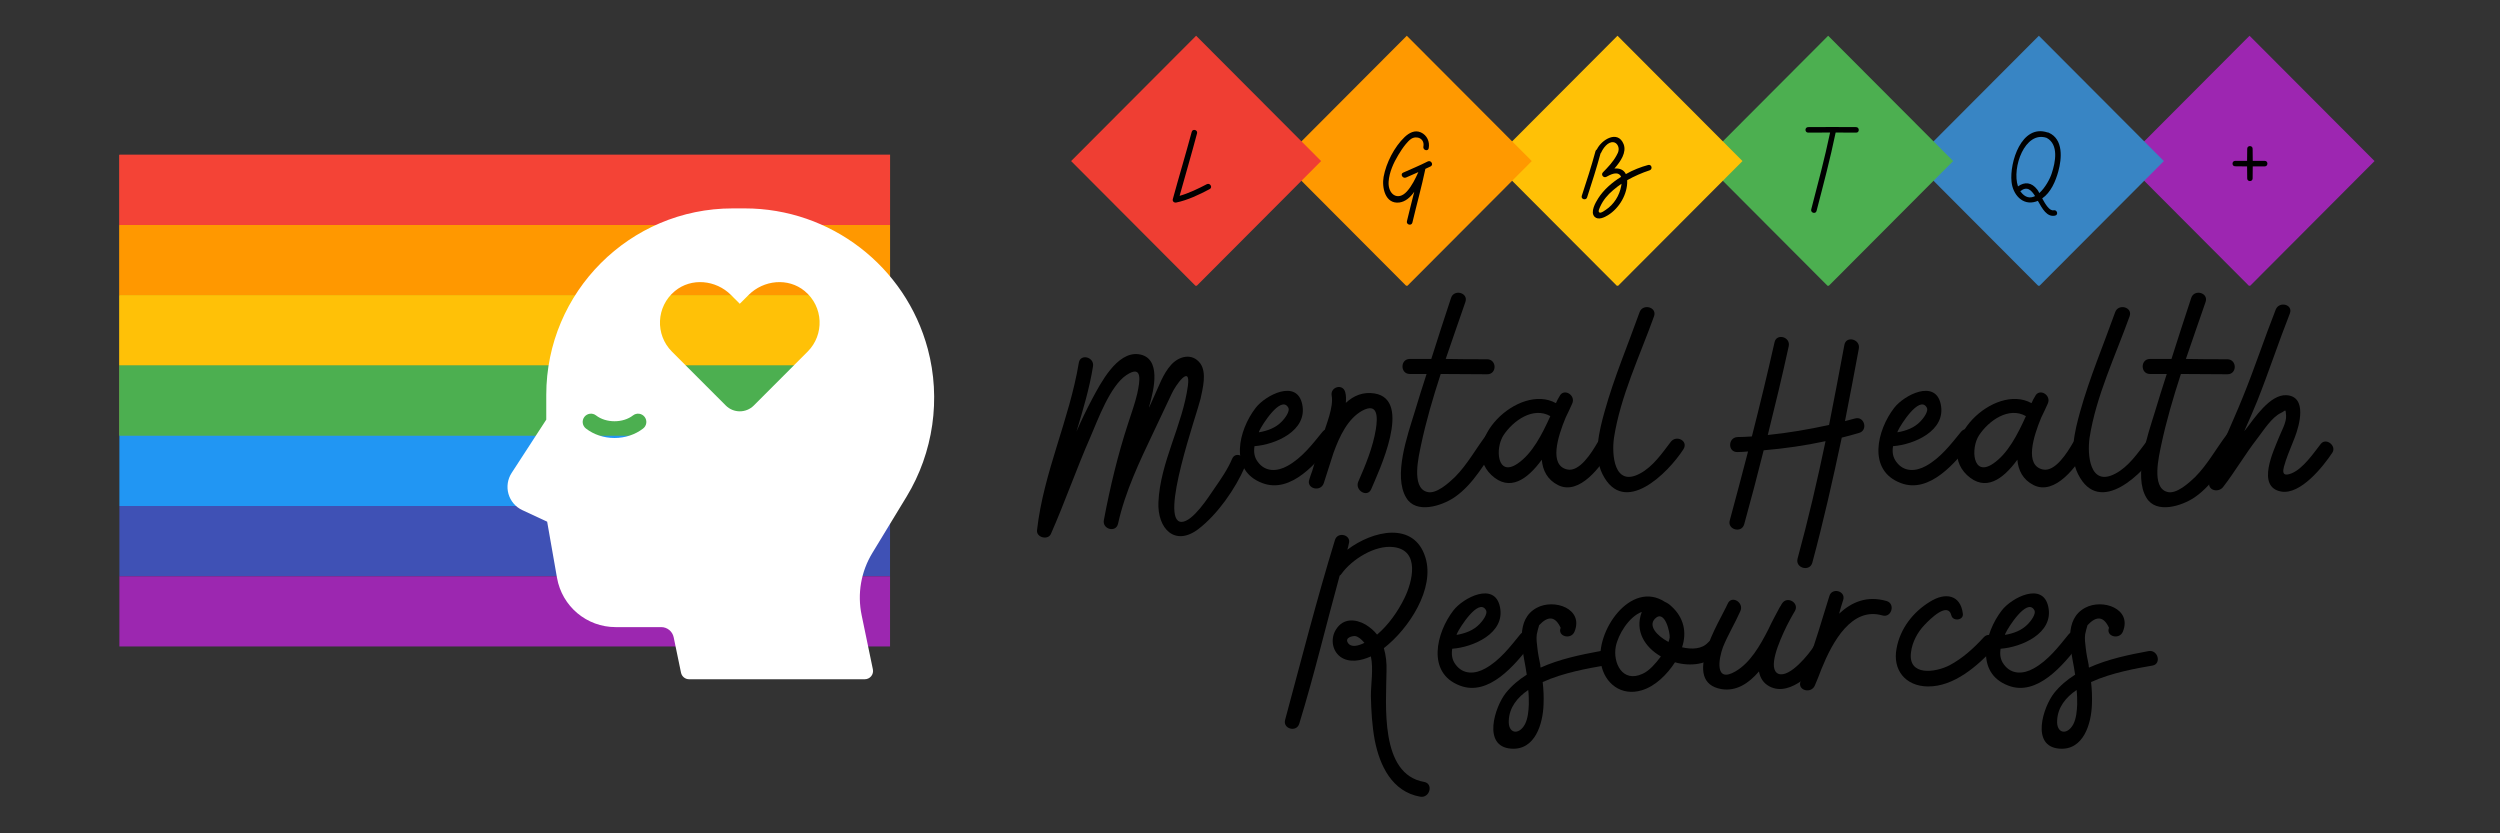 <svg xmlns="http://www.w3.org/2000/svg" xmlns:xlink="http://www.w3.org/1999/xlink" width="600" zoomAndPan="magnify" viewBox="0 0 450 150" height="200" preserveAspectRatio="xMidYMid meet" version="1.0"><rect x="0" y="0" width="450" height="150" fill="#333333" stroke="none"/><defs><g/><clipPath id="9ae48179df"><path d="M 21.473 27.867 L 160.223 27.867 L 160.223 41 L 21.473 41 Z M 21.473 27.867 " clip-rule="nonzero"/></clipPath><clipPath id="c9fd455b7f"><path d="M 21.473 40 L 160.223 40 L 160.223 54 L 21.473 54 Z M 21.473 40 " clip-rule="nonzero"/></clipPath><clipPath id="c9ac4b0d60"><path d="M 21.473 53 L 160.223 53 L 160.223 66 L 21.473 66 Z M 21.473 53 " clip-rule="nonzero"/></clipPath><clipPath id="d83994a884"><path d="M 21.473 65 L 160.223 65 L 160.223 79 L 21.473 79 Z M 21.473 65 " clip-rule="nonzero"/></clipPath><clipPath id="638a87e80a"><path d="M 21.473 78 L 160.223 78 L 160.223 92 L 21.473 92 Z M 21.473 78 " clip-rule="nonzero"/></clipPath><clipPath id="38fb1fb9d6"><path d="M 21.473 91 L 160.223 91 L 160.223 104 L 21.473 104 Z M 21.473 91 " clip-rule="nonzero"/></clipPath><clipPath id="c7376c427b"><path d="M 21.473 103 L 160.223 103 L 160.223 116.367 L 21.473 116.367 Z M 21.473 103 " clip-rule="nonzero"/></clipPath><clipPath id="0017314ee6"><path d="M 91 37.512 L 169 37.512 L 169 122.262 L 91 122.262 Z M 91 37.512 " clip-rule="nonzero"/></clipPath><clipPath id="2ce2c38b3d"><path d="M 382.418 6.434 L 427.418 6.434 L 427.418 52 L 382.418 52 Z M 382.418 6.434 " clip-rule="nonzero"/></clipPath><clipPath id="9797642c90"><path d="M 404.918 6.434 L 427.418 28.992 L 404.918 51.555 L 382.418 28.992 L 404.918 6.434 " clip-rule="nonzero"/></clipPath><clipPath id="65c5c632d5"><path d="M 344.496 6.434 L 389.496 6.434 L 389.496 52 L 344.496 52 Z M 344.496 6.434 " clip-rule="nonzero"/></clipPath><clipPath id="1998d2ec45"><path d="M 366.996 6.434 L 389.496 28.992 L 366.996 51.555 L 344.496 28.992 L 366.996 6.434 " clip-rule="nonzero"/></clipPath><clipPath id="0c27e687a4"><path d="M 306.57 6.434 L 351.57 6.434 L 351.57 52 L 306.57 52 Z M 306.57 6.434 " clip-rule="nonzero"/></clipPath><clipPath id="6a4ac1256f"><path d="M 329.07 6.434 L 351.57 28.992 L 329.07 51.555 L 306.57 28.992 L 329.07 6.434 " clip-rule="nonzero"/></clipPath><clipPath id="d3e39d2b46"><path d="M 268.648 6.434 L 313.648 6.434 L 313.648 52 L 268.648 52 Z M 268.648 6.434 " clip-rule="nonzero"/></clipPath><clipPath id="785c4abda9"><path d="M 291.148 6.434 L 313.648 28.992 L 291.148 51.555 L 268.648 28.992 L 291.148 6.434 " clip-rule="nonzero"/></clipPath><clipPath id="c10bd407a2"><path d="M 230.723 6.434 L 275.723 6.434 L 275.723 52 L 230.723 52 Z M 230.723 6.434 " clip-rule="nonzero"/></clipPath><clipPath id="144dbc9abb"><path d="M 253.223 6.434 L 275.723 28.992 L 253.223 51.555 L 230.723 28.992 L 253.223 6.434 " clip-rule="nonzero"/></clipPath><clipPath id="6cfee08446"><path d="M 192.801 6.434 L 237.801 6.434 L 237.801 52 L 192.801 52 Z M 192.801 6.434 " clip-rule="nonzero"/></clipPath><clipPath id="f06f29f132"><path d="M 215.301 6.434 L 237.801 28.992 L 215.301 51.555 L 192.801 28.992 L 215.301 6.434 " clip-rule="nonzero"/></clipPath></defs><g clip-path="url(#9ae48179df)"><path fill="#f44336" d="M 160.207 40.512 L 21.488 40.512 L 21.488 27.867 L 160.207 27.867 Z M 160.207 40.512 " fill-opacity="1" fill-rule="nonzero"/><path fill="#f44336" d="M 160.207 40.512 L 21.488 40.512 L 21.488 27.867 L 160.207 27.867 Z M 160.207 40.512 " fill-opacity="1" fill-rule="nonzero"/></g><g clip-path="url(#c9fd455b7f)"><path fill="#ff9800" d="M 160.207 53.152 L 21.488 53.152 L 21.488 40.512 L 160.207 40.512 Z M 160.207 53.152 " fill-opacity="1" fill-rule="nonzero"/><path fill="#ff9800" d="M 160.207 53.152 L 21.488 53.152 L 21.488 40.512 L 160.207 40.512 Z M 160.207 53.152 " fill-opacity="1" fill-rule="nonzero"/></g><g clip-path="url(#c9ac4b0d60)"><path fill="#ffc107" d="M 160.207 65.797 L 21.488 65.797 L 21.488 53.152 L 160.207 53.152 Z M 160.207 65.797 " fill-opacity="1" fill-rule="nonzero"/><path fill="#ffc107" d="M 160.207 65.797 L 21.488 65.797 L 21.488 53.152 L 160.207 53.152 Z M 160.207 65.797 " fill-opacity="1" fill-rule="nonzero"/></g><g clip-path="url(#d83994a884)"><path fill="#8bc34a" d="M 160.207 78.438 L 21.488 78.438 L 21.488 65.797 L 160.207 65.797 Z M 160.207 78.438 " fill-opacity="1" fill-rule="nonzero"/><path fill="#4caf50" d="M 160.207 78.438 L 21.488 78.438 L 21.488 65.797 L 160.207 65.797 Z M 160.207 78.438 " fill-opacity="1" fill-rule="nonzero"/></g><g clip-path="url(#638a87e80a)"><path fill="#2196f3" d="M 160.207 91.082 L 21.488 91.082 L 21.488 78.438 L 160.207 78.438 Z M 160.207 91.082 " fill-opacity="1" fill-rule="nonzero"/></g><g clip-path="url(#38fb1fb9d6)"><path fill="#3f51b5" d="M 160.207 103.723 L 21.488 103.723 L 21.488 91.082 L 160.207 91.082 Z M 160.207 103.723 " fill-opacity="1" fill-rule="nonzero"/></g><g clip-path="url(#c7376c427b)"><path fill="#9c27b0" d="M 160.207 116.367 L 21.488 116.367 L 21.488 103.723 L 160.207 103.723 Z M 160.207 116.367 " fill-opacity="1" fill-rule="nonzero"/></g><g clip-path="url(#0017314ee6)"><path fill="#ffffff" d="M 163.195 89.379 C 168.008 81.457 169.398 71.777 167.004 62.82 C 163.02 47.918 149.477 37.512 134.066 37.512 L 131.871 37.512 C 113.375 37.512 98.328 52.57 98.328 71.082 L 98.328 75.535 L 92.094 85.129 C 91.367 86.25 91.16 87.629 91.527 88.91 C 91.895 90.195 92.797 91.254 94.008 91.816 L 98.488 93.902 L 100.262 104.012 C 101.164 109.148 105.602 112.879 110.812 112.879 L 119.023 112.879 C 120.098 112.879 121.039 113.645 121.258 114.695 L 122.582 121.082 C 122.727 121.773 123.332 122.266 124.039 122.266 L 155.66 122.266 C 156.109 122.266 156.535 122.062 156.816 121.719 C 157.098 121.371 157.211 120.914 157.117 120.477 L 155.094 110.727 C 154.293 106.867 154.98 102.891 157.027 99.527 Z M 115.77 77.125 C 114.352 78.23 112.52 78.84 110.613 78.84 C 108.707 78.84 106.875 78.23 105.457 77.125 C 104.809 76.621 104.691 75.684 105.195 75.035 C 105.703 74.387 106.637 74.27 107.285 74.773 C 109.082 76.176 112.145 76.176 113.941 74.773 C 114.586 74.27 115.523 74.387 116.027 75.035 C 116.535 75.684 116.418 76.621 115.77 77.125 Z M 145.375 63.289 L 135.684 72.992 C 134.289 74.387 132.035 74.387 130.641 72.992 L 120.945 63.289 C 117.906 60.246 118.082 55.195 121.484 52.387 C 124.445 49.938 128.859 50.375 131.578 53.098 L 133.16 54.68 L 134.746 53.098 C 137.461 50.375 141.875 49.938 144.84 52.387 C 148.238 55.195 148.418 60.246 145.375 63.289 Z M 145.375 63.289 " fill-opacity="1" fill-rule="nonzero"/></g><g fill="#000000" fill-opacity="1"><g transform="translate(191.704, 93.942)"><g><path d="M 30.074 -11.352 C 29.277 -9.441 28.004 -7.637 26.836 -5.941 C 25.883 -4.562 23.02 0 20.949 0 C 16.867 -0.105 23.762 -19.465 24.398 -22.172 C 24.77 -23.973 25.566 -26.836 24.344 -28.535 C 22.859 -30.496 20.473 -29.809 19.094 -28.27 C 17.609 -26.625 16.867 -24.344 15.965 -22.434 C 15.699 -21.801 15.383 -21.164 15.117 -20.578 C 15.117 -20.738 15.168 -20.898 15.223 -21.055 C 15.965 -23.707 17.449 -29.594 13.258 -30.18 C 9.336 -30.711 6.363 -24.875 4.879 -22.117 C 3.871 -20.207 2.918 -18.246 2.07 -16.281 C 3.234 -20.156 4.402 -24.027 5.039 -28.004 C 5.305 -29.648 2.812 -30.34 2.492 -28.695 C 0.797 -18.406 -3.871 -8.91 -5.039 1.484 C -5.199 2.812 -3.078 3.34 -2.547 2.176 C 0 -3.605 2.07 -9.602 4.613 -15.383 C 5.941 -18.457 8.113 -24.449 11.031 -26.414 C 14.055 -28.43 13.473 -25.301 12.996 -23.07 C 12.57 -21.27 11.934 -19.52 11.352 -17.715 C 9.492 -12.039 8.113 -6.258 7 -0.371 C 6.629 1.324 9.176 2.016 9.547 0.316 C 10.82 -5.465 13.418 -10.871 15.965 -16.23 C 17.027 -18.512 18.141 -20.793 19.199 -23.07 C 19.891 -24.609 22.648 -28.48 22.117 -24.504 C 21.164 -17.398 17.133 -10.766 16.812 -3.555 C 16.602 1.219 19.785 4.508 24.027 1.273 C 27.473 -1.379 30.656 -5.941 32.406 -9.973 C 33.043 -11.562 30.762 -12.941 30.074 -11.352 Z M 30.074 -11.352 "/></g></g></g><g fill="#000000" fill-opacity="1"><g transform="translate(222.732, 93.942)"><g><path d="M 15.328 -16.23 C 13.523 -14.004 11.617 -11.508 9.016 -10.078 C 7.215 -9.07 5.039 -8.91 3.66 -10.82 C 3.023 -11.668 2.918 -12.625 3.078 -13.633 C 6.789 -13.895 12.676 -16.391 11.668 -21.164 C 10.715 -25.777 5.039 -22.809 3.289 -20.527 C 0.211 -16.547 -1.59 -9.281 4.457 -7 C 9.652 -4.984 14.426 -10.766 17.184 -14.375 C 18.191 -15.645 16.441 -17.555 15.328 -16.23 Z M 9.121 -20.633 C 9.602 -19.941 8.434 -18.512 8.008 -18.086 C 6.895 -16.918 5.41 -16.391 3.871 -16.125 C 3.871 -16.23 3.926 -16.336 3.977 -16.441 C 4.402 -17.398 7.797 -22.809 9.121 -20.633 Z M 9.121 -20.633 "/></g></g></g><g fill="#000000" fill-opacity="1"><g transform="translate(237.636, 93.942)"><g><path d="M 9.758 -23.125 C 7.742 -23.441 6.047 -22.754 4.613 -21.426 C 4.668 -22.117 4.668 -22.754 4.508 -23.336 C 4.086 -24.98 1.75 -24.293 2.07 -22.699 C 2.441 -20.684 1.062 -17.449 0.477 -15.539 C 0.16 -14.266 -0.211 -12.996 -0.637 -11.723 C -0.953 -10.82 -1.219 -9.918 -1.434 -9.176 C -1.645 -8.645 -1.805 -8.113 -1.961 -7.637 C -2.547 -5.992 0.055 -5.305 0.637 -6.949 C 1.219 -8.75 1.805 -10.555 2.387 -12.41 C 3.5 -15.488 4.984 -18.562 7.531 -19.996 C 10.449 -21.586 10.344 -18.777 10.023 -16.707 C 9.492 -13.418 8.168 -10.238 6.844 -7.215 C 6.207 -5.676 8.484 -4.297 9.176 -5.887 C 10.449 -8.91 16.762 -22.012 9.758 -23.125 Z M 9.758 -23.125 "/></g></g></g><g fill="#000000" fill-opacity="1"><g transform="translate(252.592, 93.942)"><g><path d="M 15.062 -15.805 C 13.102 -13.258 11.562 -10.344 9.281 -8.062 C 8.223 -7.055 5.887 -4.879 4.242 -5.41 C 1.379 -6.207 2.812 -11.934 3.184 -13.789 C 4.086 -18.086 5.355 -22.383 6.734 -26.625 C 9.547 -26.625 12.359 -26.574 15.117 -26.574 C 16.867 -26.574 16.867 -29.223 15.117 -29.277 C 12.625 -29.277 10.129 -29.277 7.637 -29.332 C 8.805 -32.777 10.023 -36.227 11.191 -39.621 C 11.723 -41.266 9.121 -41.953 8.594 -40.309 C 7.371 -36.648 6.207 -32.988 5.039 -29.332 C 3.711 -29.332 2.441 -29.332 1.168 -29.332 C -0.582 -29.332 -0.582 -26.625 1.168 -26.625 C 2.176 -26.625 3.184 -26.625 4.191 -26.625 C 3.449 -24.293 2.703 -22.012 2.016 -19.676 C 0.797 -15.699 -1.855 -8.273 0.531 -4.348 C 2.281 -1.379 6.895 -2.863 9.176 -4.402 C 12.781 -6.844 14.852 -11.031 17.398 -14.48 C 18.406 -15.859 16.07 -17.184 15.062 -15.805 Z M 15.062 -15.805 "/></g></g></g><g fill="#000000" fill-opacity="1"><g transform="translate(266.966, 93.942)"><g><path d="M 20.578 -14.266 C 19.57 -12.516 17.344 -8.91 15.117 -9.441 C 11.828 -10.184 13.418 -15.328 14.852 -18.777 C 15.328 -19.785 15.754 -20.633 16.02 -21.27 C 16.762 -22.809 14.48 -24.188 13.738 -22.594 C 13.523 -22.277 13.312 -21.852 13.102 -21.375 C 6.418 -25.086 -4.613 -14.266 1.484 -8.434 C 4.773 -5.355 7.957 -7.637 10.555 -11.191 C 10.715 -9.281 11.562 -7.586 13.473 -6.629 C 17.344 -4.668 21.32 -10.129 22.914 -12.941 C 23.762 -14.426 21.426 -15.805 20.578 -14.266 Z M 6.207 -10.5 C 2.492 -7.957 2.121 -13.258 3.66 -15.594 C 5.41 -18.246 9.016 -20.793 12.094 -19.039 C 10.609 -15.754 8.859 -12.305 6.207 -10.5 Z M 6.207 -10.5 "/></g></g></g><g fill="#000000" fill-opacity="1"><g transform="translate(287.545, 93.942)"><g><path d="M 1.273 -19.836 C 0.316 -16.391 -0.797 -11.988 0.902 -8.594 C 4.773 -0.848 12.73 -8.805 15.488 -13.102 C 16.391 -14.586 14.215 -15.699 13.207 -14.426 C 11.668 -12.41 9.973 -9.918 7.637 -8.699 C 2.969 -6.207 2.547 -12.145 2.969 -15.117 C 4.137 -22.648 7.637 -29.914 10.184 -37.02 C 10.766 -38.664 8.168 -39.355 7.586 -37.762 C 5.465 -31.824 2.969 -25.938 1.273 -19.836 Z M 1.273 -19.836 "/></g></g></g><g fill="#000000" fill-opacity="1"><g transform="translate(300.221, 93.942)"><g/></g></g><g fill="#000000" fill-opacity="1"><g transform="translate(311.253, 93.942)"><g><path d="M 22.648 -18.617 C 22.062 -18.457 21.48 -18.297 20.844 -18.141 C 21.691 -22.488 22.543 -26.836 23.336 -31.188 C 23.656 -32.883 21.055 -33.574 20.738 -31.875 C 19.836 -27.051 18.934 -22.223 17.98 -17.449 C 14.32 -16.652 10.66 -16.02 6.949 -15.645 C 8.273 -20.949 9.547 -26.254 10.715 -31.609 C 11.086 -33.309 8.539 -33.996 8.168 -32.355 C 6.895 -26.68 5.516 -21.004 4.086 -15.383 C 3.234 -15.328 2.387 -15.273 1.484 -15.273 C -0.266 -15.168 -0.266 -12.516 1.484 -12.57 C 2.121 -12.57 2.758 -12.625 3.395 -12.676 C 2.332 -8.539 1.219 -4.402 0.105 -0.266 C -0.371 1.379 2.227 2.121 2.703 0.426 C 3.926 -3.977 5.09 -8.434 6.207 -12.887 C 9.973 -13.207 13.684 -13.738 17.344 -14.531 C 15.859 -7.426 14.215 -0.371 12.305 6.629 C 11.879 8.328 14.48 9.016 14.957 7.371 C 16.973 -0.105 18.668 -7.637 20.262 -15.168 C 21.32 -15.434 22.328 -15.699 23.391 -16.02 C 25.035 -16.496 24.344 -19.094 22.648 -18.617 Z M 22.648 -18.617 "/></g></g></g><g fill="#000000" fill-opacity="1"><g transform="translate(337.667, 93.942)"><g><path d="M 15.328 -16.23 C 13.523 -14.004 11.617 -11.508 9.016 -10.078 C 7.215 -9.07 5.039 -8.91 3.66 -10.82 C 3.023 -11.668 2.918 -12.625 3.078 -13.633 C 6.789 -13.895 12.676 -16.391 11.668 -21.164 C 10.715 -25.777 5.039 -22.809 3.289 -20.527 C 0.211 -16.547 -1.59 -9.281 4.457 -7 C 9.652 -4.984 14.426 -10.766 17.184 -14.375 C 18.191 -15.645 16.441 -17.555 15.328 -16.23 Z M 9.121 -20.633 C 9.602 -19.941 8.434 -18.512 8.008 -18.086 C 6.895 -16.918 5.41 -16.391 3.871 -16.125 C 3.871 -16.23 3.926 -16.336 3.977 -16.441 C 4.402 -17.398 7.797 -22.809 9.121 -20.633 Z M 9.121 -20.633 "/></g></g></g><g fill="#000000" fill-opacity="1"><g transform="translate(352.57, 93.942)"><g><path d="M 20.578 -14.266 C 19.57 -12.516 17.344 -8.91 15.117 -9.441 C 11.828 -10.184 13.418 -15.328 14.852 -18.777 C 15.328 -19.785 15.754 -20.633 16.02 -21.27 C 16.762 -22.809 14.48 -24.188 13.738 -22.594 C 13.523 -22.277 13.312 -21.852 13.102 -21.375 C 6.418 -25.086 -4.613 -14.266 1.484 -8.434 C 4.773 -5.355 7.957 -7.637 10.555 -11.191 C 10.715 -9.281 11.562 -7.586 13.473 -6.629 C 17.344 -4.668 21.32 -10.129 22.914 -12.941 C 23.762 -14.426 21.426 -15.805 20.578 -14.266 Z M 6.207 -10.5 C 2.492 -7.957 2.121 -13.258 3.66 -15.594 C 5.41 -18.246 9.016 -20.793 12.094 -19.039 C 10.609 -15.754 8.859 -12.305 6.207 -10.5 Z M 6.207 -10.5 "/></g></g></g><g fill="#000000" fill-opacity="1"><g transform="translate(373.149, 93.942)"><g><path d="M 1.273 -19.836 C 0.316 -16.391 -0.797 -11.988 0.902 -8.594 C 4.773 -0.848 12.73 -8.805 15.488 -13.102 C 16.391 -14.586 14.215 -15.699 13.207 -14.426 C 11.668 -12.41 9.973 -9.918 7.637 -8.699 C 2.969 -6.207 2.547 -12.145 2.969 -15.117 C 4.137 -22.648 7.637 -29.914 10.184 -37.02 C 10.766 -38.664 8.168 -39.355 7.586 -37.762 C 5.465 -31.824 2.969 -25.938 1.273 -19.836 Z M 1.273 -19.836 "/></g></g></g><g fill="#000000" fill-opacity="1"><g transform="translate(385.826, 93.942)"><g><path d="M 15.062 -15.805 C 13.102 -13.258 11.562 -10.344 9.281 -8.062 C 8.223 -7.055 5.887 -4.879 4.242 -5.41 C 1.379 -6.207 2.812 -11.934 3.184 -13.789 C 4.086 -18.086 5.355 -22.383 6.734 -26.625 C 9.547 -26.625 12.359 -26.574 15.117 -26.574 C 16.867 -26.574 16.867 -29.223 15.117 -29.277 C 12.625 -29.277 10.129 -29.277 7.637 -29.332 C 8.805 -32.777 10.023 -36.227 11.191 -39.621 C 11.723 -41.266 9.121 -41.953 8.594 -40.309 C 7.371 -36.648 6.207 -32.988 5.039 -29.332 C 3.711 -29.332 2.441 -29.332 1.168 -29.332 C -0.582 -29.332 -0.582 -26.625 1.168 -26.625 C 2.176 -26.625 3.184 -26.625 4.191 -26.625 C 3.449 -24.293 2.703 -22.012 2.016 -19.676 C 0.797 -15.699 -1.855 -8.273 0.531 -4.348 C 2.281 -1.379 6.895 -2.863 9.176 -4.402 C 12.781 -6.844 14.852 -11.031 17.398 -14.48 C 18.406 -15.859 16.07 -17.184 15.062 -15.805 Z M 15.062 -15.805 "/></g></g></g><g fill="#000000" fill-opacity="1"><g transform="translate(400.199, 93.942)"><g><path d="M 17.555 -14.055 C 16.23 -12.359 14.375 -9.602 12.305 -8.75 C 10.184 -7.902 10.766 -9.547 11.246 -11.031 C 11.723 -12.465 12.359 -13.844 12.887 -15.273 C 13.684 -17.344 15.168 -22.594 11.352 -22.809 C 8.379 -22.965 5.57 -18.617 4.031 -16.652 C 3.926 -16.547 3.871 -16.441 3.766 -16.336 C 4.562 -18.141 5.355 -19.891 6.098 -21.746 C 8.168 -26.945 9.918 -32.301 11.988 -37.551 C 12.57 -39.145 10.078 -39.777 9.441 -38.242 C 7.371 -32.988 5.621 -27.633 3.5 -22.434 C 1.484 -17.398 -1.008 -12.57 -2.492 -7.266 C -2.969 -5.727 -0.953 -5.145 -0.055 -6.258 C 2.121 -9.07 3.926 -12.199 6.152 -15.062 C 7.215 -16.441 8.75 -18.883 10.395 -19.625 C 11.246 -20.047 11.191 -20.473 11.297 -19.148 C 11.402 -17.926 10.395 -16.23 9.973 -15.117 C 9.07 -12.836 5.887 -6.312 10.395 -5.465 C 13.895 -4.828 17.98 -9.973 19.625 -12.465 C 20.422 -13.684 18.512 -15.223 17.555 -14.055 Z M 17.555 -14.055 "/></g></g></g><g fill="#000000" fill-opacity="1"><g transform="translate(417.481, 93.942)"><g/></g></g><g fill="#000000" fill-opacity="1"><g transform="translate(233.607, 130.406)"><g><path d="M 22.754 10.344 C 14.691 8.965 15.91 -3.605 15.965 -9.602 C 16.02 -11.086 15.859 -12.465 15.488 -13.738 C 19.996 -17.238 24.715 -24.449 22.965 -30.074 C 20.949 -36.598 13.523 -34.953 8.91 -31.453 C 9.016 -31.824 9.121 -32.141 9.176 -32.512 C 9.707 -34.156 7.16 -34.793 6.684 -33.203 C 3.395 -22.488 0.637 -11.668 -2.281 -0.848 C -2.758 0.797 -0.211 1.484 0.266 -0.16 C 2.969 -8.965 5.09 -17.926 7.531 -26.785 C 7.691 -26.891 7.742 -26.945 7.852 -27.102 C 9.707 -29.703 13.895 -32.355 17.238 -31.93 C 22.062 -31.348 20.633 -25.672 19.199 -22.754 C 18.031 -20.367 16.336 -17.926 14.266 -16.176 C 13.738 -16.867 13.047 -17.449 12.199 -17.98 C 10.344 -19.039 8.168 -19.148 6.895 -17.133 C 5.887 -15.594 6.098 -13.367 7.637 -12.199 C 9.23 -11.031 11.402 -11.457 13.152 -12.254 C 13.633 -10.023 13.152 -7.266 13.152 -5.145 C 13.207 -2.492 13.367 0.211 13.844 2.812 C 14.746 7.426 16.973 12.094 22.012 12.996 C 23.762 13.312 24.449 10.66 22.754 10.344 Z M 9.016 -14.691 C 8.379 -15.699 9.973 -15.965 10.344 -15.91 C 10.926 -15.805 11.508 -15.273 11.988 -14.691 C 10.926 -14.16 9.602 -13.789 9.016 -14.691 Z M 9.016 -14.691 "/></g></g></g><g fill="#000000" fill-opacity="1"><g transform="translate(258.323, 130.406)"><g><path d="M 15.328 -16.23 C 13.523 -14.004 11.617 -11.508 9.016 -10.078 C 7.215 -9.07 5.039 -8.91 3.66 -10.82 C 3.023 -11.668 2.918 -12.625 3.078 -13.633 C 6.789 -13.895 12.676 -16.391 11.668 -21.164 C 10.715 -25.777 5.039 -22.809 3.289 -20.527 C 0.211 -16.547 -1.59 -9.281 4.457 -7 C 9.652 -4.984 14.426 -10.766 17.184 -14.375 C 18.191 -15.645 16.441 -17.555 15.328 -16.23 Z M 9.121 -20.633 C 9.602 -19.941 8.434 -18.512 8.008 -18.086 C 6.895 -16.918 5.41 -16.391 3.871 -16.125 C 3.871 -16.23 3.926 -16.336 3.977 -16.441 C 4.402 -17.398 7.797 -22.809 9.121 -20.633 Z M 9.121 -20.633 "/></g></g></g><g fill="#000000" fill-opacity="1"><g transform="translate(273.227, 130.406)"><g><path d="M 14.797 -13.207 C 11.352 -12.57 7.477 -11.773 4.086 -10.238 C 4.031 -10.395 4.031 -10.555 4.031 -10.715 C 3.82 -11.723 3.605 -12.781 3.5 -13.789 C 3.395 -14.586 3.289 -15.434 3.395 -16.23 C 3.5 -16.762 3.66 -17.344 3.82 -17.875 C 5.465 -19.625 6.734 -19.465 7.691 -17.398 C 7.055 -15.859 9.547 -15.168 10.184 -16.707 C 11.879 -20.844 6.523 -22.699 3.395 -21.004 C -0.477 -18.934 0.742 -13.789 1.379 -10.289 C 1.434 -9.812 1.539 -9.387 1.59 -8.965 C 0.16 -8.062 -1.113 -7 -2.176 -5.676 C -4.191 -3.129 -6.418 3.926 -1.273 4.348 C 3.129 4.719 4.508 -0.211 4.613 -3.605 C 4.668 -4.934 4.613 -6.312 4.457 -7.637 C 8.168 -9.336 12.781 -10.129 15.539 -10.609 C 17.184 -10.926 16.496 -13.523 14.797 -13.207 Z M 1.961 -3.605 C 1.91 -2.441 1.805 -1.113 1.273 -0.055 C 0.16 2.016 -1.805 1.645 -1.645 -0.742 C -1.539 -3.078 -0.105 -4.879 1.855 -6.207 C 1.961 -5.355 1.961 -4.508 1.961 -3.605 Z M 1.961 -3.605 "/></g></g></g><g fill="#000000" fill-opacity="1"><g transform="translate(287.918, 130.406)"><g><path d="M 19.52 -14.746 C 18.457 -13.578 16.652 -13.473 14.852 -13.895 C 15.754 -16.602 15.168 -19.254 12.941 -21.27 C 12.57 -21.641 12.145 -21.906 11.773 -22.062 C 5.621 -26.094 -0.848 -16.707 0.266 -10.926 C 0.902 -7.371 3.926 -5.039 7.586 -6.152 C 9.973 -6.844 12.145 -8.965 13.578 -11.191 C 16.391 -10.395 19.52 -10.766 21.426 -12.836 C 22.594 -14.109 20.684 -16.02 19.52 -14.746 Z M 9.973 -19.039 C 11.773 -20.844 12.73 -16.391 12.625 -15.645 C 12.57 -15.383 12.516 -15.117 12.41 -14.852 C 10.238 -16.02 8.75 -17.77 9.973 -19.039 Z M 10.926 -12.094 C 10.129 -11.031 8.965 -9.652 7.742 -9.121 C 4.086 -7.426 2.387 -11.137 2.918 -14.004 C 3.34 -16.176 5.25 -19.359 7.586 -20.262 C 7.586 -20.262 7.586 -20.207 7.586 -20.207 C 6.312 -16.812 8.168 -13.895 11.031 -12.254 C 10.98 -12.199 10.98 -12.145 10.926 -12.094 Z M 10.926 -12.094 "/></g></g></g><g fill="#000000" fill-opacity="1"><g transform="translate(307.596, 130.406)"><g><path d="M 18.883 -14.055 C 18.141 -12.836 14.586 -8.328 12.516 -9.121 C 10.555 -9.973 12.516 -14.691 14.055 -17.82 C 14.266 -18.191 14.426 -18.562 14.641 -18.934 C 15.012 -19.625 15.328 -20.156 15.488 -20.422 C 16.336 -21.906 14.055 -23.23 13.152 -21.746 C 13.102 -21.641 12.996 -21.535 12.941 -21.375 C 12.836 -21.27 12.781 -21.109 12.676 -20.949 C 12.145 -19.941 11.402 -18.617 10.715 -17.133 C 9.176 -14.109 7.426 -11.086 4.773 -9.547 C 1.008 -7.371 1.75 -11.828 2.547 -13.949 C 3.449 -16.176 4.719 -18.246 5.676 -20.422 C 6.363 -21.957 4.086 -23.336 3.395 -21.746 C 1.91 -18.457 -5.09 -7.637 2.281 -6.363 C 4.934 -5.941 7.16 -7.371 9.016 -9.547 C 9.23 -8.379 9.812 -7.426 10.926 -6.844 C 14.746 -4.828 19.465 -9.918 21.215 -12.73 C 22.062 -14.215 19.785 -15.539 18.883 -14.055 Z M 18.883 -14.055 "/></g></g></g><g fill="#000000" fill-opacity="1"><g transform="translate(326.477, 130.406)"><g><path d="M 13.102 -22.223 C 9.602 -23.23 6.844 -22.062 4.562 -19.941 C 4.773 -20.793 5.039 -21.586 5.305 -22.434 C 5.781 -24.027 3.289 -24.715 2.812 -23.125 C 1.484 -18.883 0.266 -14.641 -1.273 -10.449 C -1.695 -9.492 -2.07 -8.594 -2.387 -7.742 C -2.969 -6.098 -0.426 -5.465 0.211 -7.055 C 0.637 -8.008 1.008 -9.016 1.379 -9.973 C 3.395 -14.957 6.844 -21.215 12.359 -19.625 C 14.004 -19.148 14.746 -21.746 13.102 -22.223 Z M 13.102 -22.223 "/></g></g></g><g fill="#000000" fill-opacity="1"><g transform="translate(340.904, 130.406)"><g><path d="M 6.523 -22.117 C 3.449 -20.262 1.113 -17.238 0.477 -13.684 C -0.266 -9.812 2.07 -6.895 6.098 -6.844 C 10.82 -6.789 15.062 -10.555 18.086 -13.789 C 19.254 -15.062 17.344 -16.973 16.176 -15.699 C 14.375 -13.738 12.41 -11.934 10.023 -10.66 C 7.477 -9.336 2.492 -8.645 3.078 -12.996 C 3.289 -14.797 4.242 -16.602 5.516 -17.926 C 6.523 -18.988 9.707 -22.172 10.344 -19.625 C 10.609 -18.512 12.57 -18.723 12.41 -19.941 C 11.988 -23.391 9.23 -23.812 6.523 -22.117 Z M 6.523 -22.117 "/></g></g></g><g fill="#000000" fill-opacity="1"><g transform="translate(357.028, 130.406)"><g><path d="M 15.328 -16.23 C 13.523 -14.004 11.617 -11.508 9.016 -10.078 C 7.215 -9.07 5.039 -8.91 3.66 -10.82 C 3.023 -11.668 2.918 -12.625 3.078 -13.633 C 6.789 -13.895 12.676 -16.391 11.668 -21.164 C 10.715 -25.777 5.039 -22.809 3.289 -20.527 C 0.211 -16.547 -1.59 -9.281 4.457 -7 C 9.652 -4.984 14.426 -10.766 17.184 -14.375 C 18.191 -15.645 16.441 -17.555 15.328 -16.23 Z M 9.121 -20.633 C 9.602 -19.941 8.434 -18.512 8.008 -18.086 C 6.895 -16.918 5.41 -16.391 3.871 -16.125 C 3.871 -16.23 3.926 -16.336 3.977 -16.441 C 4.402 -17.398 7.797 -22.809 9.121 -20.633 Z M 9.121 -20.633 "/></g></g></g><g fill="#000000" fill-opacity="1"><g transform="translate(371.932, 130.406)"><g><path d="M 14.797 -13.207 C 11.352 -12.57 7.477 -11.773 4.086 -10.238 C 4.031 -10.395 4.031 -10.555 4.031 -10.715 C 3.82 -11.723 3.605 -12.781 3.5 -13.789 C 3.395 -14.586 3.289 -15.434 3.395 -16.23 C 3.5 -16.762 3.66 -17.344 3.82 -17.875 C 5.465 -19.625 6.734 -19.465 7.691 -17.398 C 7.055 -15.859 9.547 -15.168 10.184 -16.707 C 11.879 -20.844 6.523 -22.699 3.395 -21.004 C -0.477 -18.934 0.742 -13.789 1.379 -10.289 C 1.434 -9.812 1.539 -9.387 1.59 -8.965 C 0.16 -8.062 -1.113 -7 -2.176 -5.676 C -4.191 -3.129 -6.418 3.926 -1.273 4.348 C 3.129 4.719 4.508 -0.211 4.613 -3.605 C 4.668 -4.934 4.613 -6.312 4.457 -7.637 C 8.168 -9.336 12.781 -10.129 15.539 -10.609 C 17.184 -10.926 16.496 -13.523 14.797 -13.207 Z M 1.961 -3.605 C 1.91 -2.441 1.805 -1.113 1.273 -0.055 C 0.16 2.016 -1.805 1.645 -1.645 -0.742 C -1.539 -3.078 -0.105 -4.879 1.855 -6.207 C 1.961 -5.355 1.961 -4.508 1.961 -3.605 Z M 1.961 -3.605 "/></g></g></g><g clip-path="url(#2ce2c38b3d)"><g clip-path="url(#9797642c90)"><path fill="#9d26b1" d="M 382.418 6.434 L 427.418 6.434 L 427.418 51.434 L 382.418 51.434 Z M 382.418 6.434 " fill-opacity="1" fill-rule="nonzero"/></g></g><g fill="#000000" fill-opacity="1"><g transform="translate(399.517, 36.433)"><g><path d="M 8.137 -7.477 C 7.418 -7.477 6.699 -7.477 5.977 -7.477 C 5.977 -8.199 5.977 -8.938 5.957 -9.656 C 5.957 -10.297 4.98 -10.297 4.98 -9.656 C 4.957 -8.938 4.957 -8.199 4.957 -7.477 C 4.238 -7.477 3.52 -7.477 2.801 -7.477 C 2.18 -7.457 2.18 -6.5 2.801 -6.5 C 3.52 -6.5 4.238 -6.477 4.957 -6.477 C 4.98 -5.758 4.98 -5.039 4.98 -4.32 C 4.98 -3.68 5.957 -3.68 5.957 -4.32 C 5.957 -5.039 5.957 -5.758 5.977 -6.477 C 6.699 -6.477 7.418 -6.477 8.137 -6.477 C 8.777 -6.5 8.777 -7.477 8.137 -7.477 Z M 8.137 -7.477 "/></g></g></g><g clip-path="url(#65c5c632d5)"><g clip-path="url(#1998d2ec45)"><path fill="#3885c4" d="M 344.496 6.434 L 389.496 6.434 L 389.496 51.434 L 344.496 51.434 Z M 344.496 6.434 " fill-opacity="1" fill-rule="nonzero"/></g></g><g fill="#000000" fill-opacity="1"><g transform="translate(362.038, 36.433)"><g><path d="M 8.457 -5.578 C 9.098 -7.918 9.379 -11.355 6.758 -12.535 C 6.66 -12.598 6.578 -12.598 6.5 -12.598 C 1.84 -14.137 -0.34 -7.219 0.039 -3.699 C 0.262 -1.48 1.98 0.621 4.398 -0.141 C 4.52 -0.18 4.66 -0.219 4.777 -0.281 C 5.578 1.141 6.418 2.699 7.879 2.379 C 8.52 2.238 8.258 1.281 7.617 1.418 C 6.879 1.559 6.16 0.379 5.559 -0.719 C 7.117 -1.801 7.977 -3.82 8.457 -5.578 Z M 1.641 -1.98 C 1.621 -2 1.621 -2.02 1.621 -2.02 C 2.82 -2.98 3.578 -2.258 4.277 -1.141 C 3.418 -0.699 2.48 -0.801 1.641 -1.98 Z M 4.66 -2.32 C 3.66 -3.617 2.418 -3.758 1.199 -2.879 C 0.059 -6.258 2.461 -12.938 6.359 -11.617 C 8.578 -10.418 7.938 -7.219 7.277 -5.238 C 6.957 -4.219 6.098 -2.641 5.039 -1.68 C 4.898 -1.961 4.777 -2.18 4.66 -2.32 Z M 4.66 -2.32 "/></g></g></g><g clip-path="url(#0c27e687a4)"><g clip-path="url(#6a4ac1256f)"><path fill="#4caf50" d="M 306.57 6.434 L 351.57 6.434 L 351.57 51.434 L 306.57 51.434 Z M 306.57 6.434 " fill-opacity="1" fill-rule="nonzero"/></g></g><g fill="#000000" fill-opacity="1"><g transform="translate(325.38, 36.433)"><g><path d="M 8.719 -13.555 C 5.84 -13.598 2.98 -13.555 0.102 -13.555 C -0.559 -13.555 -0.559 -12.559 0.102 -12.559 C 1.398 -12.559 2.719 -12.559 4.039 -12.578 C 3.059 -7.918 1.84 -3.34 0.641 1.258 C 0.48 1.879 1.441 2.16 1.598 1.539 C 2.82 -3.16 4.059 -7.84 5.039 -12.578 C 6.258 -12.578 7.5 -12.578 8.719 -12.559 C 9.359 -12.535 9.359 -13.535 8.719 -13.555 Z M 8.719 -13.555 "/></g></g></g><g clip-path="url(#d3e39d2b46)"><g clip-path="url(#785c4abda9)"><path fill="#ffc106" d="M 268.648 6.434 L 313.648 6.434 L 313.648 51.434 L 268.648 51.434 Z M 268.648 6.434 " fill-opacity="1" fill-rule="nonzero"/></g></g><g fill="#000000" fill-opacity="1"><g transform="translate(285.957, 36.433)"><g><path d="M 10.719 -6.738 C 9.398 -6.379 7.996 -5.84 6.699 -5.098 C 6.297 -5.918 5.52 -6.18 4.641 -6.098 C 5.777 -7.398 6.859 -9.02 6.297 -10.477 C 5.258 -13.098 2.32 -11.297 1.48 -9.539 C 1.379 -9.477 1.281 -9.379 1.238 -9.238 C 0.5 -6.52 -0.359 -3.84 -1.238 -1.18 C -1.441 -0.559 -0.461 -0.301 -0.281 -0.898 C 0.578 -3.539 1.418 -6.16 2.141 -8.816 C 2.18 -8.859 2.219 -8.918 2.258 -8.977 C 2.598 -9.738 3.438 -10.938 4.438 -10.836 C 5.098 -10.758 5.438 -10.059 5.398 -9.496 C 5.379 -9.098 5.18 -8.719 4.98 -8.379 C 4.359 -7.258 3.461 -6.32 2.559 -5.398 C 2.16 -4.98 2.68 -4.34 3.18 -4.598 C 3.84 -4.957 5.02 -5.617 5.66 -4.898 C 5.738 -4.82 5.777 -4.719 5.84 -4.598 C 4.18 -3.578 2.699 -2.258 1.738 -0.762 C 1.258 0 0.219 1.738 1.078 2.598 C 1.738 3.238 2.84 2.699 3.48 2.301 C 5.5 1.059 7.02 -1.5 6.938 -3.918 C 6.938 -3.938 6.938 -3.961 6.938 -4 C 8.219 -4.719 9.578 -5.32 10.977 -5.777 C 11.578 -5.977 11.336 -6.898 10.719 -6.738 Z M 5.859 -2.961 C 5.559 -1.238 4.539 0.379 3.078 1.34 C 2.859 1.5 2.281 1.918 2 1.84 C 1.578 1.719 1.961 1.059 2.098 0.719 C 2.621 -0.441 3.438 -1.379 4.398 -2.199 C 4.879 -2.621 5.398 -3 5.918 -3.359 C 5.898 -3.219 5.879 -3.078 5.859 -2.961 Z M 5.859 -2.961 "/></g></g></g><g clip-path="url(#c10bd407a2)"><g clip-path="url(#144dbc9abb)"><path fill="#ff9900" d="M 230.723 6.434 L 275.723 6.434 L 275.723 51.434 L 230.723 51.434 Z M 230.723 6.434 " fill-opacity="1" fill-rule="nonzero"/></g></g><g fill="#000000" fill-opacity="1"><g transform="translate(248.49, 36.433)"><g><path d="M 8.52 -7.379 C 7.059 -6.637 5.559 -6.02 4.078 -5.359 C 3.48 -5.098 4 -4.219 4.598 -4.48 C 5.34 -4.797 6.078 -5.117 6.816 -5.457 C 6.258 -4.238 5.66 -2.98 4.758 -1.98 C 3.098 -0.141 1.301 -1.5 1.461 -3.738 C 1.578 -5.438 2.359 -7.137 3.219 -8.559 C 3.617 -9.219 4.059 -9.898 4.539 -10.477 C 4.82 -10.816 5.16 -11.195 5.52 -11.438 C 6.5 -12.078 7.996 -11.516 7.719 -10.039 C 7.598 -9.398 8.559 -9.117 8.68 -9.758 C 8.898 -10.918 8.379 -12.098 7.277 -12.598 C 6.18 -13.098 5.141 -12.516 4.34 -11.758 C 2.48 -9.977 1.02 -7.117 0.559 -4.598 C 0.219 -2.719 0.82 0.32 3.379 0.02 C 4.48 -0.121 5.379 -0.918 6.078 -1.918 C 5.637 -0.16 5.18 1.598 4.758 3.379 C 4.598 4.02 5.578 4.277 5.738 3.641 C 6.5 0.418 7.398 -2.781 8.078 -6.039 C 8.398 -6.18 8.719 -6.34 9.02 -6.477 C 9.617 -6.777 9.098 -7.656 8.52 -7.379 Z M 8.52 -7.379 "/></g></g></g><g clip-path="url(#6cfee08446)"><g clip-path="url(#f06f29f132)"><path fill="#ef3e33" d="M 192.801 6.434 L 237.801 6.434 L 237.801 51.434 L 192.801 51.434 Z M 192.801 6.434 " fill-opacity="1" fill-rule="nonzero"/></g></g><g fill="#000000" fill-opacity="1"><g transform="translate(211.949, 36.433)"><g><path d="M 5.277 -3.277 C 3.758 -2.48 2.059 -1.66 0.379 -1.18 C 1.418 -4.918 2.52 -8.656 3.52 -12.438 C 3.68 -13.059 2.719 -13.316 2.559 -12.695 C 1.48 -8.656 0.262 -4.641 -0.84 -0.602 C -0.961 -0.199 -0.602 0.102 -0.219 0.02 C 1.82 -0.398 3.961 -1.418 5.797 -2.398 C 6.379 -2.699 5.859 -3.578 5.277 -3.277 Z M 5.277 -3.277 "/></g></g></g></svg>